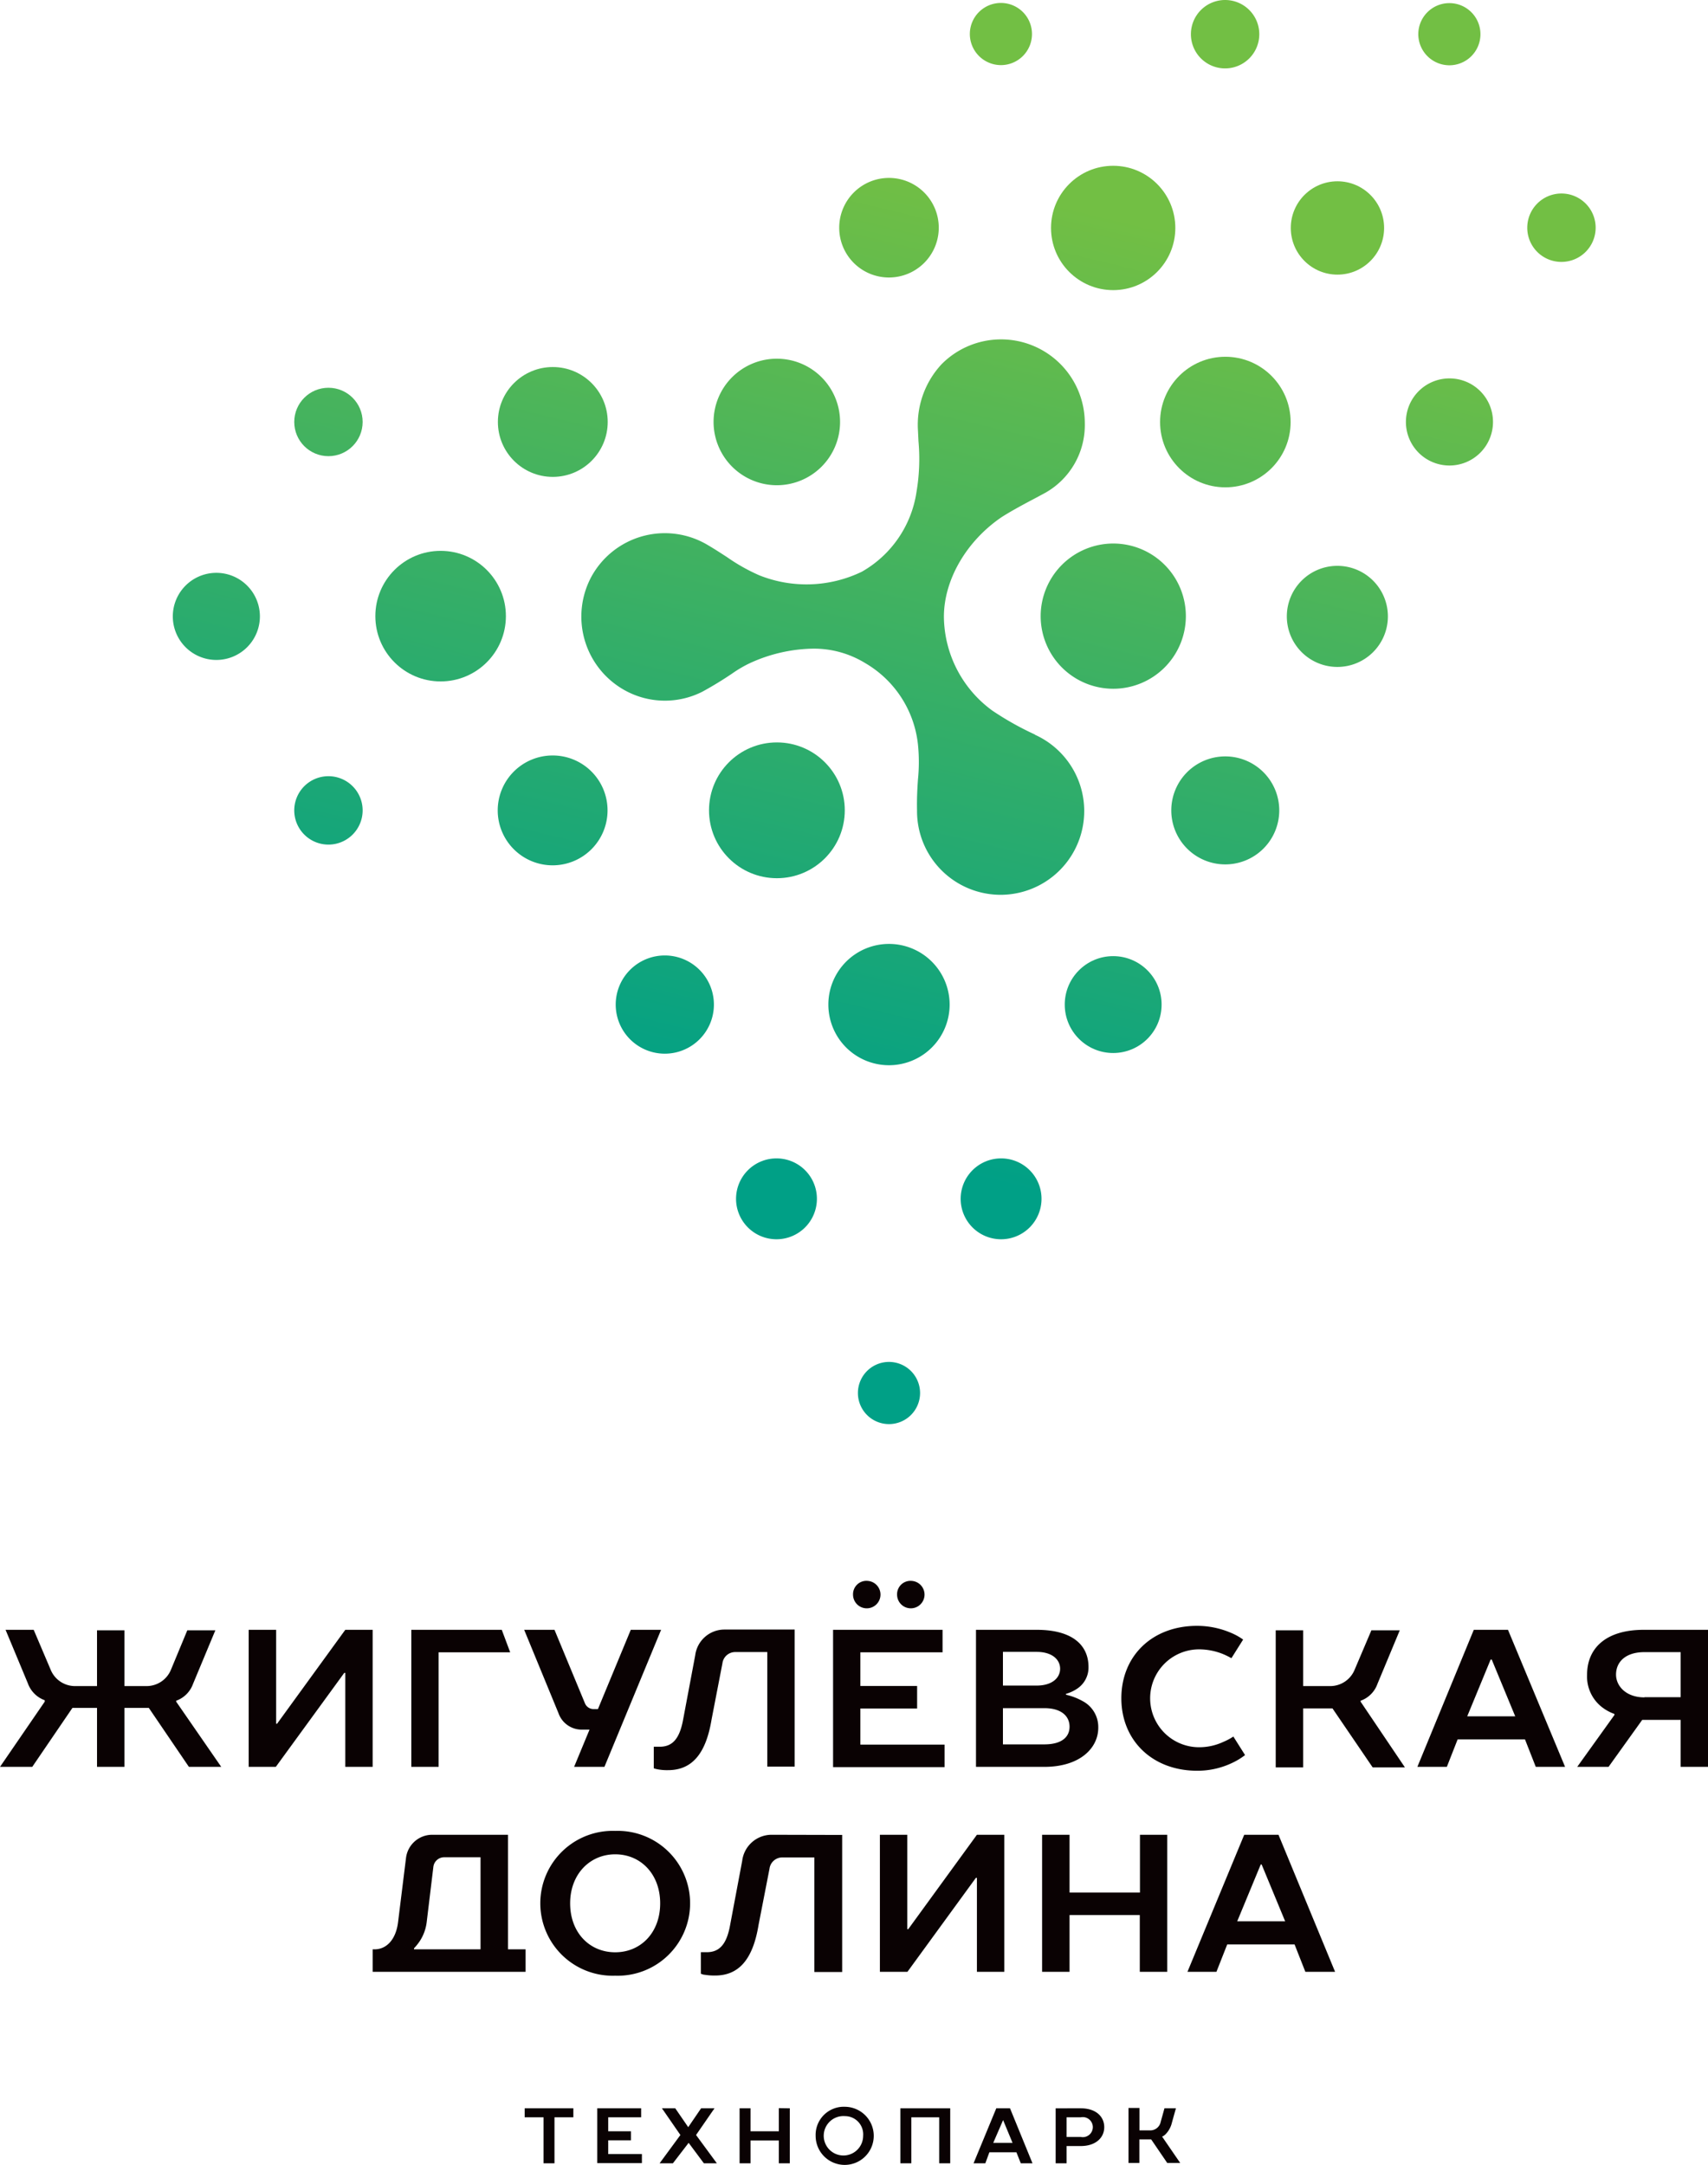<?xml version="1.0" encoding="UTF-8"?> <svg xmlns="http://www.w3.org/2000/svg" xmlns:xlink="http://www.w3.org/1999/xlink" viewBox="0 0 202.81 256.98"><defs><style>.cls-1{fill:url(#Безымянный_градиент_20);}.cls-2{fill:url(#Безымянный_градиент_20-2);}.cls-3{fill:url(#Безымянный_градиент_20-3);}.cls-4{fill:url(#Безымянный_градиент_20-4);}.cls-5{fill:url(#Безымянный_градиент_20-5);}.cls-6{fill:url(#Безымянный_градиент_20-6);}.cls-7{fill:url(#Безымянный_градиент_20-7);}.cls-8{fill:url(#Безымянный_градиент_20-8);}.cls-9{fill:url(#Безымянный_градиент_20-9);}.cls-10{fill:url(#Безымянный_градиент_20-10);}.cls-11{fill:url(#Безымянный_градиент_20-11);}.cls-12{fill:url(#Безымянный_градиент_20-12);}.cls-13{fill:url(#Безымянный_градиент_20-13);}.cls-14{fill:url(#Безымянный_градиент_20-14);}.cls-15{fill:url(#Безымянный_градиент_20-15);}.cls-16{fill:url(#Безымянный_градиент_20-16);}.cls-17{fill:url(#Безымянный_градиент_20-17);}.cls-18{fill:url(#Безымянный_градиент_20-18);}.cls-19{fill:url(#Безымянный_градиент_20-19);}.cls-20{fill:url(#Безымянный_градиент_20-20);}.cls-21{fill:url(#Безымянный_градиент_20-21);}.cls-22{fill:url(#Безымянный_градиент_20-22);}.cls-23{fill:url(#Безымянный_градиент_20-23);}.cls-24{fill:url(#Безымянный_градиент_20-24);}.cls-25{fill:url(#Безымянный_градиент_20-25);}.cls-26{fill:url(#Безымянный_градиент_20-26);}.cls-27{fill:url(#Безымянный_градиент_20-27);}.cls-28{fill:#0a0203;}</style><linearGradient id="Безымянный_градиент_20" x1="83.55" y1="132.14" x2="110.58" y2="20.42" gradientUnits="userSpaceOnUse"><stop offset="0" stop-color="#00a086"></stop><stop offset="1" stop-color="#72bf44"></stop></linearGradient><linearGradient id="Безымянный_градиент_20-2" x1="130.62" y1="143.54" x2="157.66" y2="31.81" xlink:href="#Безымянный_градиент_20"></linearGradient><linearGradient id="Безымянный_градиент_20-3" x1="15.41" y1="115.66" x2="42.44" y2="3.93" xlink:href="#Безымянный_градиент_20"></linearGradient><linearGradient id="Безымянный_градиент_20-4" x1="76.24" y1="130.38" x2="103.28" y2="18.65" xlink:href="#Безымянный_градиент_20"></linearGradient><linearGradient id="Безымянный_градиент_20-5" x1="94.09" y1="134.7" x2="121.12" y2="22.97" xlink:href="#Безымянный_градиент_20"></linearGradient><linearGradient id="Безымянный_градиент_20-6" x1="111.93" y1="139.01" x2="138.97" y2="27.29" xlink:href="#Безымянный_градиент_20"></linearGradient><linearGradient id="Безымянный_градиент_20-7" x1="22.71" y1="117.42" x2="49.74" y2="5.7" xlink:href="#Безымянный_градиент_20"></linearGradient><linearGradient id="Безымянный_градиент_20-8" x1="33.25" y1="119.97" x2="60.28" y2="8.25" xlink:href="#Безымянный_градиент_20"></linearGradient><linearGradient id="Безымянный_градиент_20-9" x1="80.31" y1="131.36" x2="107.35" y2="19.64" xlink:href="#Безымянный_градиент_20"></linearGradient><linearGradient id="Безымянный_градиент_20-10" x1="40.56" y1="121.74" x2="67.59" y2="10.02" xlink:href="#Безымянный_градиент_20"></linearGradient><linearGradient id="Безымянный_градиент_20-11" x1="101.39" y1="136.46" x2="128.43" y2="24.74" xlink:href="#Безымянный_градиент_20"></linearGradient><linearGradient id="Безымянный_градиент_20-12" x1="116.01" y1="140" x2="143.04" y2="28.28" xlink:href="#Безымянный_градиент_20"></linearGradient><linearGradient id="Безымянный_градиент_20-13" x1="123.31" y1="141.77" x2="150.35" y2="30.05" xlink:href="#Безымянный_градиент_20"></linearGradient><linearGradient id="Безымянный_градиент_20-14" x1="105.47" y1="137.45" x2="132.5" y2="25.73" xlink:href="#Безымянный_градиент_20"></linearGradient><linearGradient id="Безымянный_градиент_20-15" x1="73" y1="129.59" x2="100.04" y2="17.87" xlink:href="#Безымянный_градиент_20"></linearGradient><linearGradient id="Безымянный_градиент_20-16" x1="141.15" y1="146.08" x2="168.19" y2="34.36" xlink:href="#Безымянный_градиент_20"></linearGradient><linearGradient id="Безымянный_градиент_20-17" x1="133.84" y1="144.32" x2="160.88" y2="32.59" xlink:href="#Безымянный_градиент_20"></linearGradient><linearGradient id="Безымянный_градиент_20-18" x1="126.54" y1="142.55" x2="153.57" y2="30.83" xlink:href="#Безымянный_градиент_20"></linearGradient><linearGradient id="Безымянный_градиент_20-19" x1="119.24" y1="140.78" x2="146.28" y2="29.06" xlink:href="#Безымянный_градиент_20"></linearGradient><linearGradient id="Безымянный_градиент_20-20" x1="47.87" y1="123.51" x2="74.91" y2="11.79" xlink:href="#Безымянный_градиент_20"></linearGradient><linearGradient id="Безымянный_градиент_20-21" x1="58.4" y1="126.06" x2="85.43" y2="14.34" xlink:href="#Безымянный_градиент_20"></linearGradient><linearGradient id="Безымянный_градиент_20-22" x1="148.45" y1="147.85" x2="175.49" y2="36.13" xlink:href="#Безымянный_градиент_20"></linearGradient><linearGradient id="Безымянный_градиент_20-23" x1="87.2" y1="133.03" x2="114.24" y2="21.31" xlink:href="#Безымянный_градиент_20"></linearGradient><linearGradient id="Безымянный_градиент_20-24" x1="87.62" y1="133.13" x2="114.65" y2="21.41" xlink:href="#Безымянный_градиент_20"></linearGradient><linearGradient id="Безымянный_градиент_20-25" x1="112.76" y1="139.21" x2="139.8" y2="27.49" xlink:href="#Безымянный_градиент_20"></linearGradient><linearGradient id="Безымянный_градиент_20-26" x1="137.92" y1="145.3" x2="164.95" y2="33.58" xlink:href="#Безымянный_градиент_20"></linearGradient><linearGradient id="Безымянный_градиент_20-27" x1="155.75" y1="149.62" x2="182.79" y2="37.89" xlink:href="#Безымянный_градиент_20"></linearGradient></defs><g id="Слой_2" data-name="Слой 2"><g id="Слой_1-2" data-name="Слой 1"><circle class="cls-1" cx="92.25" cy="96.19" r="8.06"></circle><circle class="cls-2" cx="158.81" cy="27.06" r="5.54"></circle><path class="cls-3" d="M25.69,68a5.17,5.17,0,1,0,5.17,5.17A5.17,5.17,0,0,0,25.69,68Z"></path><path class="cls-4" d="M78.94,113.42a5.83,5.83,0,1,0,5.83,5.83A5.83,5.83,0,0,0,78.94,113.42Z"></path><path class="cls-5" d="M92.25,137.51A4.8,4.8,0,1,0,97,142.3,4.79,4.79,0,0,0,92.25,137.51Z"></path><path class="cls-6" d="M105.56,161.67a3.69,3.69,0,1,0,3.69,3.69A3.69,3.69,0,0,0,105.56,161.67Z"></path><circle class="cls-7" cx="39" cy="50.09" r="4.06"></circle><path class="cls-8" d="M39,92.14a4.06,4.06,0,1,0,4.06,4.06A4.06,4.06,0,0,0,39,92.14Z"></path><path class="cls-9" d="M105.56,32.94A5.91,5.91,0,1,0,99.65,27,5.9,5.9,0,0,0,105.56,32.94Z"></path><circle class="cls-10" cx="52.32" cy="73.14" r="7.75"></circle><path class="cls-11" d="M105.56,112.05a7.2,7.2,0,1,0,7.2,7.2A7.2,7.2,0,0,0,105.56,112.05Z"></path><path class="cls-12" d="M123.57,73.14a8.62,8.62,0,1,0,8.62-8.62A8.63,8.63,0,0,0,123.57,73.14Z"></path><circle class="cls-13" cx="145.5" cy="50.1" r="7.75"></circle><circle class="cls-14" cx="132.18" cy="27.06" r="7.38"></circle><path class="cls-15" d="M92.24,57.6a7.51,7.51,0,1,0-7.51-7.51A7.52,7.52,0,0,0,92.24,57.6Z"></path><path class="cls-16" d="M158.8,67.17a6,6,0,1,0,6,6A6,6,0,0,0,158.8,67.17Z"></path><path class="cls-17" d="M145.49,89.79a6.41,6.41,0,1,0,6.41,6.41A6.41,6.41,0,0,0,145.49,89.79Z"></path><circle class="cls-18" cx="132.18" cy="119.25" r="5.75"></circle><path class="cls-19" d="M118.88,137.51a4.8,4.8,0,1,0,4.79,4.79A4.79,4.79,0,0,0,118.88,137.51Z"></path><circle class="cls-20" cx="65.64" cy="50.09" r="6.52"></circle><path class="cls-21" d="M65.62,89.68a6.52,6.52,0,1,0,6.52,6.52A6.51,6.51,0,0,0,65.62,89.68Z"></path><path class="cls-22" d="M172.11,44.92a5.17,5.17,0,1,0,5.17,5.17A5.16,5.16,0,0,0,172.11,44.92Z"></path><path class="cls-23" d="M122.88,87.19a35.69,35.69,0,0,1-5.07-2.85,13.94,13.94,0,0,1-5.73-11.12c0-4.41,2.69-9,6.85-11.83,1-.64,2.19-1.29,3.37-1.92.69-.36,1.32-.7,1.87-1a9.22,9.22,0,0,0,4.64-8.24,9.94,9.94,0,0,0-17-7A10.56,10.56,0,0,0,109,51.1l.06,1.27a23.4,23.4,0,0,1-.23,6,13.1,13.1,0,0,1-6.5,9.5,15.12,15.12,0,0,1-12.18.42,22.06,22.06,0,0,1-3.8-2.14c-.71-.46-1.44-.94-2.31-1.45a9.94,9.94,0,0,0-13.84,3.8,10,10,0,0,0,4,13.45,9.83,9.83,0,0,0,9.18.17A42.64,42.64,0,0,0,87,79.91a14.4,14.4,0,0,1,2-1.17A18.64,18.64,0,0,1,96.48,77a11.65,11.65,0,0,1,6.28,1.73A12.74,12.74,0,0,1,109,88.38a20.6,20.6,0,0,1,0,4.15c-.07,1-.14,2.18-.11,3.69a9.93,9.93,0,0,0,10,10,9.94,9.94,0,0,0,4-19Z"></path><path class="cls-24" d="M118.85,7.73A3.69,3.69,0,1,0,115.16,4,3.7,3.7,0,0,0,118.85,7.73Z"></path><path class="cls-25" d="M145.47,8.12a4.06,4.06,0,1,0-4.06-4.06A4.06,4.06,0,0,0,145.47,8.12Z"></path><path class="cls-26" d="M172.1,7.75a3.69,3.69,0,1,0-3.69-3.69A3.7,3.7,0,0,0,172.1,7.75Z"></path><path class="cls-27" d="M185.41,31.09A4.06,4.06,0,1,0,181.35,27,4.05,4.05,0,0,0,185.41,31.09Z"></path><path class="cls-28" d="M100,217.82v16.27H96.7v-13.6H92.89a1.53,1.53,0,0,0-1.52,1.35l-1.3,6.67c-.67,4.1-2.35,6-5.16,6a6.81,6.81,0,0,1-1.23-.09c-.16,0-.32-.08-.46-.12v-2.56h.7c1.51,0,2.37-.94,2.78-3.25l1.43-7.6a3.52,3.52,0,0,1,3.49-3.09Z"></path><path class="cls-28" d="M62.41,231.4H60.32V217.8h-9a3.13,3.13,0,0,0-3.11,2.75l-.94,7.59c-.25,2.12-1.39,3.26-2.79,3.26h-.23v2.67H62.41Zm-5.35,0h-7.9v-.12a6.4,6.4,0,0,0,.72-.91,5.27,5.27,0,0,0,.79-2.23l.79-6.54a1.29,1.29,0,0,1,1.28-1.13h4.32Z"></path><path class="cls-28" d="M73.05,217.34a8.6,8.6,0,1,1,0,17.19,8.6,8.6,0,1,1,0-17.19Zm0,2.78c-3,0-5.35,2.35-5.35,5.82s2.3,5.81,5.35,5.81,5.34-2.35,5.34-5.81S76.09,220.12,73.05,220.12Z"></path><path class="cls-28" d="M104.48,234.07V217.8h3.25V229h.12L116,217.8h3.25v16.27H116V222.91h-.12l-8.13,11.16Z"></path><path class="cls-28" d="M138.6,217.8v16.27h-3.26v-6.74H127v6.74h-3.26V217.8H127v6.86h8.36V217.8Z"></path><path class="cls-28" d="M158.53,234.07H155l-1.28-3.25h-8l-1.28,3.25H141l6.74-16.27h4.07Zm-11.62-6h5.69l-2.79-6.74h-.11Z"></path><path class="cls-28" d="M29.53,209.74V193.47h3.26v11.15h.11L41,193.47h3.25v16.27H41V198.58h-.12l-8.13,11.16Z"></path><path class="cls-28" d="M48.84,193.47H59.58l1,2.67h-8.5v13.6H48.84Z"></path><path class="cls-28" d="M70,205.32h-.94a2.92,2.92,0,0,1-2.74-1.94l-4.08-9.91h3.6l3.62,8.73a1.1,1.1,0,0,0,1,.68H71l3.9-9.41h3.6l-6.73,16.27h-3.6Z"></path><path class="cls-28" d="M94.36,193.44v16.27H91.11v-13.6H87.3a1.53,1.53,0,0,0-1.52,1.35l-1.29,6.67c-.68,4.11-2.36,6-5.17,6a5.9,5.9,0,0,1-1.23-.1,3.09,3.09,0,0,1-.46-.12v-2.56h.7c1.51,0,2.37-.93,2.79-3.25l1.43-7.6A3.5,3.5,0,0,1,86,193.44Z"></path><path class="cls-28" d="M98.92,193.47h13v2.67h-9.76v4h6.74v2.67h-6.74v4.29h10v2.67H98.92Zm4-5.81a1.63,1.63,0,1,1-1.63,1.63A1.59,1.59,0,0,1,103,187.66Zm5.22,0a1.63,1.63,0,1,1-1.62,1.63A1.59,1.59,0,0,1,108.19,187.66Z"></path><path class="cls-28" d="M115.89,193.47h7.2c4.3,0,6.16,1.86,6.16,4.41a3,3,0,0,1-1.32,2.56,4.52,4.52,0,0,1-1.35.63v.11a7.16,7.16,0,0,1,1.93.73,3.48,3.48,0,0,1,1.9,3.18c0,2.44-2.2,4.65-6.41,4.65h-8.11Zm7.2,6.62c1.86,0,2.79-.93,2.79-2s-.93-2-2.79-2h-4v4Zm-4,2.68v4.3H124c2.12,0,3-.91,3-2.1s-.9-2.2-3-2.2Z"></path><path class="cls-28" d="M146.15,193.82a7.21,7.21,0,0,1,1.46.81l-1.39,2.21a8.93,8.93,0,0,0-1.12-.54,7.66,7.66,0,0,0-2.72-.51,5.81,5.81,0,0,0,0,11.62,6.8,6.8,0,0,0,2.91-.65,6.67,6.67,0,0,0,1.16-.62l1.39,2.2a8.08,8.08,0,0,1-1.53.93,9.55,9.55,0,0,1-4.16.93c-5.32,0-9-3.6-9-8.6s3.63-8.6,9-8.6A10.24,10.24,0,0,1,146.15,193.82Z"></path><path class="cls-28" d="M161.56,202v-.11h0a3.28,3.28,0,0,0,2-2l2.65-6.36h-3.37l-2,4.7a3.13,3.13,0,0,1-2.88,1.92h-3.22v-6.62h-3.26v16.27h3.26v-7h3.48l4.77,7h3.83Z"></path><path class="cls-28" d="M185.84,209.74h-3.48l-1.28-3.26h-8l-1.28,3.26H168.3L175,193.47h4.06Zm-11.62-6h5.7L177.13,197H177Z"></path><path class="cls-28" d="M202.81,193.47v16.27h-3.25v-5.58H195l-4,5.58h-3.72l4.42-6.16v-.12a5.39,5.39,0,0,1-1.63-.93,4.61,4.61,0,0,1-1.62-3.72c0-3.13,2.2-5.34,6.74-5.34Zm-7.55,8h4.3v-5.35h-4.3c-2.24,0-3.37,1.16-3.37,2.67C191.89,200.12,193.05,201.49,195.26,201.49Z"></path><path class="cls-28" d="M20.92,202v-.11h0a3.31,3.31,0,0,0,2-2l2.65-6.36H22.24l-1.95,4.7a3.13,3.13,0,0,1-2.88,1.92H14.78v-6.62H11.52v6.62H8.86A3.13,3.13,0,0,1,6,198.17L4,193.47H.66l2.65,6.36a3.33,3.33,0,0,0,2,2h0V202L0,209.74H3.83l4.77-7h2.92v7h3.26v-7h2.89l4.76,7h3.84Z"></path><path class="cls-28" d="M68.08,250.27v1.07H65.84v5.46h-1.3v-5.46H62.3v-1.07Z"></path><path class="cls-28" d="M70.92,250.27h5.21v1.07H72.22V253h2.7v1.07h-2.7v1.63h4v1.08H70.92Z"></path><path class="cls-28" d="M79.9,256.8H78.32l2.47-3.36-2.19-3.17h1.58l1.54,2.24h0l1.53-2.24h1.59l-2.19,3.17,2.47,3.36H83.58l-1.81-2.43h0Z"></path><path class="cls-28" d="M93.78,250.27v6.53h-1.3v-2.71H89.12v2.71h-1.3v-6.53h1.3V253h3.36v-2.75Z"></path><path class="cls-28" d="M100.34,250.09a3.45,3.45,0,1,1-3.49,3.44A3.34,3.34,0,0,1,100.34,250.09Zm0,1.11a2.34,2.34,0,1,0,2.15,2.33A2.16,2.16,0,0,0,100.34,251.2Z"></path><path class="cls-28" d="M112.83,250.27v6.53h-1.31v-5.46h-3.31v5.46h-1.3v-6.53Z"></path><path class="cls-28" d="M122.6,256.8h-1.39l-.52-1.31h-3.21L117,256.8h-1.4l2.7-6.53h1.63Zm-4.66-2.43h2.29l-1.12-2.7h0Z"></path><path class="cls-28" d="M128.33,250.27c1.82,0,2.79,1,2.79,2.24s-1,2.24-2.79,2.24h-1.68v2.05h-1.3v-6.53Zm-1.68,1.07v2.33h1.68a1.19,1.19,0,1,0,0-2.33Z"></path><path class="cls-28" d="M138.27,250.27h1.36l-.47,1.68a2.91,2.91,0,0,1-.74,1.38,1.29,1.29,0,0,1-.43.3v0l2.15,3.13H138.6l-1.91-2.8h-1.4v2.8H134v-6.53h1.3v2.66h1.21a1.26,1.26,0,0,0,1.31-1Z"></path></g></g></svg> 